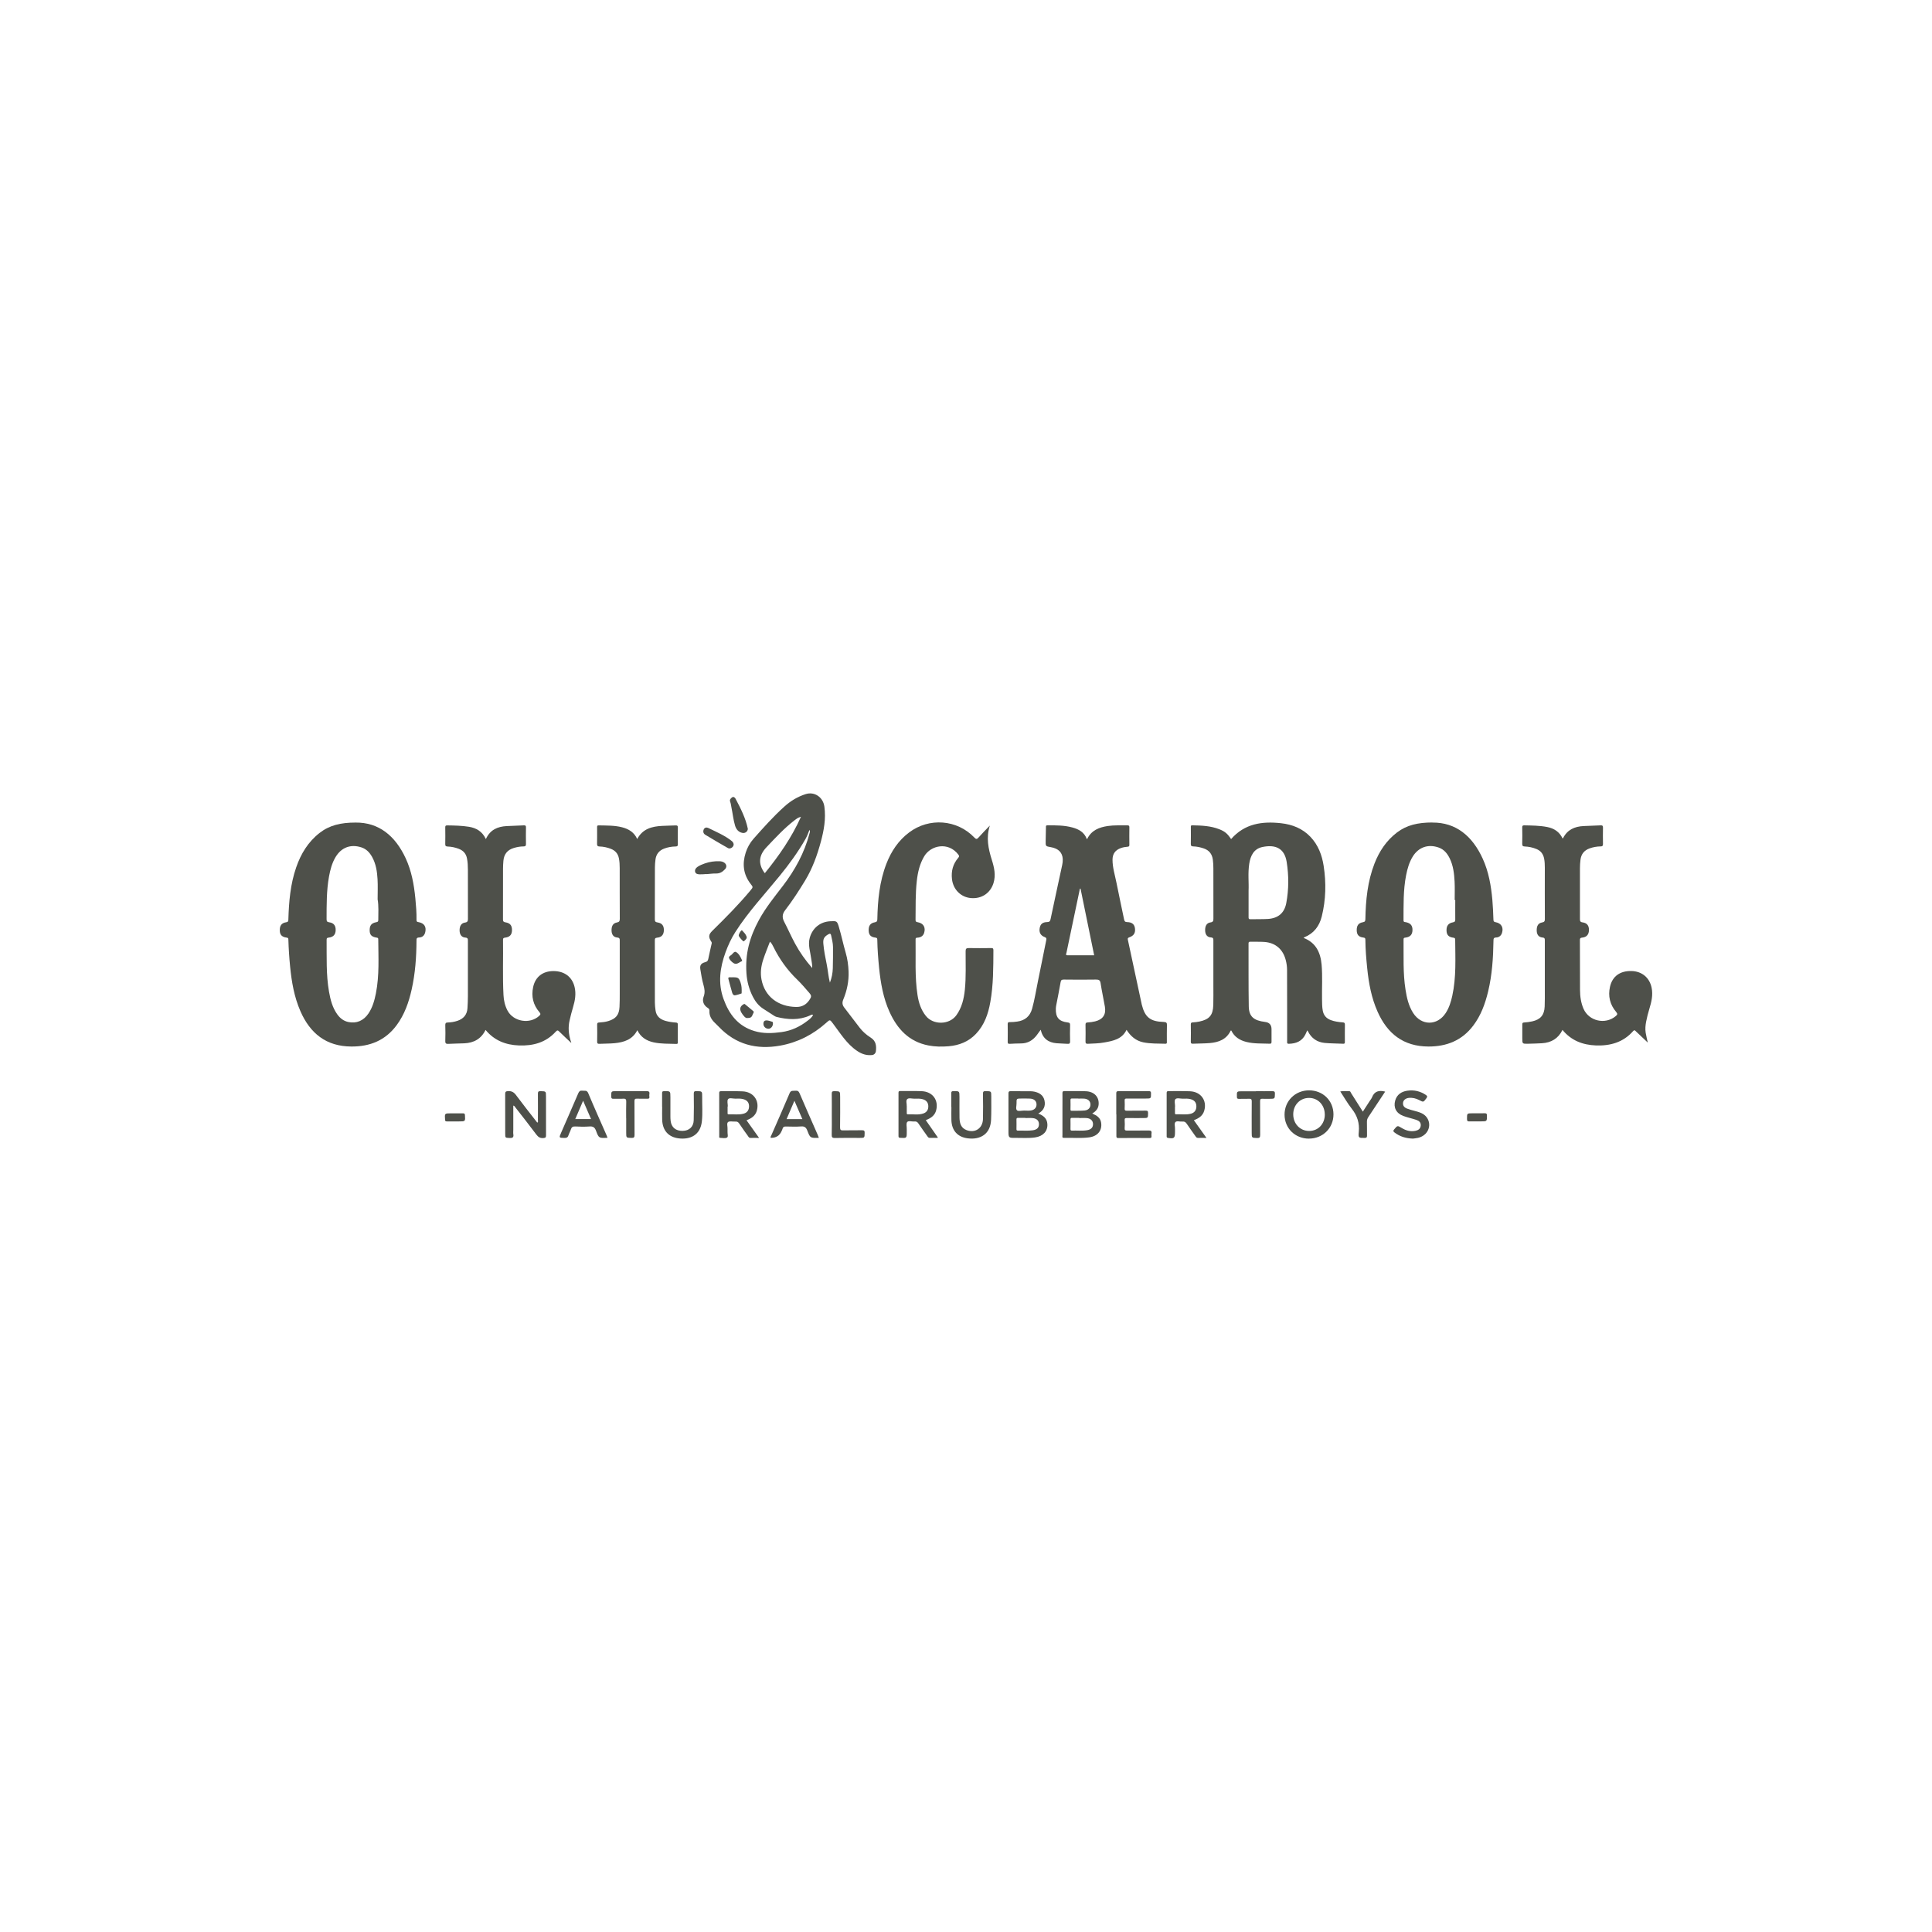 <svg viewBox="0 0 500 500" xmlns="http://www.w3.org/2000/svg" data-name="Layer 1" id="Layer_1">
  <defs>
    <style>
      .cls-1 {
        fill: #4e504a;
        stroke-width: 0px;
      }
    </style>
  </defs>
  <path d="M318.61,217.15c3.51-4.02,8.05-4.64,12.93-4.1,2.91.32,5.53,1.35,7.6,3.52,2,2.11,2.99,4.71,3.42,7.52.68,4.39.58,8.77-.49,13.09-.62,2.5-2.04,4.38-4.49,5.38-.07.03-.12.1-.21.17,3.19,1.22,4.38,3.79,4.66,6.91.26,3,.06,6.02.11,9.03.02.97.01,1.93.19,2.89.23,1.23.94,2.01,2.08,2.44.99.37,2.03.51,3.07.59.41.03.59.12.58.58-.03,1.47-.01,2.93-.01,4.4,0,.3.03.57-.43.55-1.6-.08-3.2-.06-4.79-.21-1.96-.19-3.43-1.2-4.32-2.98-.05-.09-.12-.17-.19-.28-.18.39-.32.75-.5,1.1-.89,1.75-2.42,2.34-4.28,2.38-.53,0-.43-.33-.43-.63,0-2.46,0-4.92,0-7.39,0-3.69-.01-7.38-.02-11.08,0-.87-.12-1.72-.34-2.56-.72-2.81-2.68-4.5-5.57-4.7-1.2-.08-2.41-.02-3.62-.05-.35,0-.44.11-.44.45.02,5.42-.03,10.84.06,16.26.04,2.63,1.26,3.69,4.23,4.05q1.66.2,1.66,1.88c0,1.07,0,2.15,0,3.22,0,.33-.03.55-.46.53-2.01-.08-4.04.04-6.02-.45-1.72-.43-3.14-1.29-3.93-2.96-.07,0-.15,0-.16.02-1.07,2.27-3.08,3.02-5.37,3.22-1.46.13-2.93.1-4.4.17-.39.02-.56-.08-.55-.51.03-1.49.03-2.99,0-4.48,0-.43.14-.51.53-.53.57-.03,1.15-.1,1.71-.22,2.57-.55,3.5-1.64,3.58-4.27.05-1.67.02-3.35.02-5.03,0-3.88,0-7.75,0-11.63,0-.48.02-.79-.66-.84-.96-.06-1.45-.76-1.47-1.81-.03-1.16.41-1.94,1.37-2.07.72-.1.77-.43.77-1.02-.02-4.32-.01-8.64-.01-12.96,0-.76-.04-1.51-.14-2.27-.2-1.48-.98-2.44-2.38-2.91-.87-.29-1.77-.49-2.69-.51-.44-.01-.64-.13-.63-.63.04-1.44.01-2.88.01-4.32,0-.26-.06-.52.37-.51,2.39.05,4.77.13,7.03,1.03,1.41.56,2.07,1.12,3.01,2.53ZM323.13,230.51c0,2.57,0,4.69,0,6.81,0,.35,0,.59.48.58,1.52-.05,3.04.02,4.56-.08,2.63-.18,4.24-1.54,4.72-4.12.66-3.53.66-7.11.1-10.63-.55-3.44-2.77-4.59-6.26-3.87-2.25.47-3.09,2.25-3.42,4.3-.39,2.47-.08,4.97-.18,7Z" class="cls-1"></path>
  <path d="M92.01,212.88c6.02-.07,10.27,3.42,12.96,9.2,1.53,3.29,2.17,6.81,2.52,10.39.18,1.88.34,3.76.3,5.64,0,.46.21.48.54.54,1.42.26,2.03,1.16,1.74,2.52-.18.86-.69,1.42-1.61,1.45-.66.03-.67.32-.67.82-.02,4.25-.32,8.47-1.25,12.63-.74,3.31-1.84,6.48-3.89,9.25-2.91,3.94-6.91,5.55-11.72,5.52-6.51-.03-10.67-3.4-13.18-9.14-1.61-3.68-2.28-7.59-2.67-11.56-.23-2.32-.38-4.64-.45-6.97,0-.35-.09-.48-.47-.52-1.2-.15-1.72-.72-1.75-1.81-.04-1.28.44-1.97,1.66-2.16.57-.09.55-.37.56-.78.14-4.56.52-9.09,2.03-13.44,1.21-3.5,3.07-6.57,6.04-8.89,2.56-2,5.5-2.69,9.31-2.69ZM97.73,232.73c0-1.73.08-3.46-.02-5.18-.11-1.99-.41-3.96-1.39-5.74-.64-1.16-1.48-2.08-2.79-2.51-2.76-.9-5.18,0-6.68,2.5-.94,1.57-1.39,3.31-1.71,5.09-.65,3.63-.61,7.3-.62,10.96,0,.53.09.76.68.84,1.19.16,1.71.88,1.67,2.07-.04,1.13-.61,1.75-1.79,1.89-.37.04-.55.1-.55.54.04,4.5-.16,9.01.62,13.47.37,2.09.89,4.14,2.17,5.9.72.98,1.63,1.69,2.85,1.94,2.09.44,3.94-.34,5.2-2.23,1.05-1.57,1.55-3.35,1.91-5.18.92-4.64.64-9.33.61-14.01,0-.3-.11-.38-.4-.42-1.32-.21-1.79-.7-1.82-1.82-.03-1.32.43-1.94,1.73-2.18.4-.07.5-.21.5-.59,0-1.78.13-3.56-.17-5.34Z" class="cls-1"></path>
  <path d="M370.7,212.88c6.1-.06,10.36,3.49,13.03,9.35,1.54,3.38,2.16,6.98,2.49,10.63.15,1.72.22,3.45.28,5.17.02.43.14.56.55.63,1.47.26,2.11,1.35,1.67,2.77-.23.73-.79,1.17-1.5,1.19-.71.02-.7.37-.71.88-.07,4.4-.35,8.79-1.38,13.08-.76,3.17-1.86,6.21-3.85,8.84-2.91,3.86-6.87,5.43-11.61,5.42-6.47-.02-10.64-3.34-13.16-9.03-1.58-3.55-2.28-7.32-2.67-11.16-.25-2.47-.47-4.95-.48-7.44,0-.39-.11-.52-.52-.57-1.19-.14-1.69-.71-1.72-1.84-.03-1.26.44-1.93,1.6-2.13.52-.09.63-.29.64-.8.09-4.91.56-9.76,2.36-14.39,1.24-3.18,3.07-5.93,5.81-8.03,2.53-1.93,5.43-2.59,9.17-2.59ZM376.6,232.95h-.13c0-1.6.06-3.19-.02-4.79-.11-2.06-.34-4.12-1.27-6.02-.62-1.25-1.44-2.29-2.83-2.79-2.71-.97-5.22-.12-6.73,2.32-.92,1.49-1.39,3.15-1.72,4.84-.76,3.85-.65,7.76-.67,11.66,0,.52.33.43.6.49,1.21.24,1.74.87,1.72,2.04-.02,1.17-.59,1.8-1.81,1.95-.34.04-.51.08-.5.49.05,4.34-.18,8.69.51,13.01.33,2.1.8,4.16,1.96,5.99,2.12,3.34,6.23,3.37,8.41.07.91-1.37,1.38-2.92,1.73-4.5,1.05-4.81.78-9.68.75-14.54,0-.39-.17-.46-.51-.5-1.19-.16-1.7-.71-1.73-1.83-.04-1.24.47-1.93,1.68-2.15.47-.08.58-.26.58-.71-.02-1.67,0-3.35,0-5.02Z" class="cls-1"></path>
  <path d="M210.2,250.48c.04-.85-.17-1.61-.26-2.37-.22-1.78-.89-3.55-.38-5.4.7-2.53,2.71-4.17,5.33-4.29,1.66-.08,1.74-.1,2.22,1.51.66,2.2,1.12,4.46,1.76,6.66.46,1.57.67,3.17.74,4.79.1,2.54-.41,4.99-1.38,7.32-.32.77-.24,1.39.25,2.04,1.34,1.74,2.66,3.5,4.01,5.24.79,1.03,1.77,1.87,2.86,2.56,1.4.88,1.49,2.19,1.32,3.58-.06.45-.45.88-1.02.93-1.4.13-2.59-.24-3.81-1.06-2.75-1.85-4.37-4.61-6.3-7.14-.78-1.03-.75-1.01-1.71-.15-3.43,3.07-7.41,5.1-11.94,5.91-6.08,1.09-11.48-.27-15.85-4.87-.41-.44-.87-.83-1.28-1.27-.74-.79-1.22-1.7-1.16-2.82.02-.39-.09-.59-.43-.8-1.06-.66-1.51-1.76-1.07-2.91.41-1.07.24-2.08-.05-3.07-.38-1.31-.58-2.65-.8-3.99-.18-1.06.17-1.59,1.29-1.88.49-.13.66-.36.76-.82.27-1.35.59-2.69.89-4.03.04-.17,0-.29-.1-.43-.79-1.21-.73-1.86.26-2.83,3.44-3.38,6.84-6.8,9.92-10.51.66-.8.63-.81-.01-1.63-1.9-2.45-2.2-5.18-1.28-8.07.42-1.33,1.11-2.56,2.03-3.6,2.57-2.9,5.15-5.8,8.04-8.39,1.59-1.43,3.4-2.52,5.45-3.17,2.32-.74,4.53.82,4.85,3.25.42,3.12-.11,6.09-.92,9.09-.95,3.52-2.18,6.91-4.07,10.03-1.6,2.64-3.28,5.23-5.17,7.68-.75.97-.81,1.89-.25,2.97.98,1.87,1.82,3.82,2.83,5.68,1.21,2.24,2.67,4.29,4.4,6.28ZM209.49,214.77c-.33.87-.61,1.61-1,2.31-1.95,3.42-4.25,6.58-6.74,9.63-3.89,4.78-8.12,9.29-11.45,14.51-1.05,1.65-1.85,3.38-2.52,5.2-1.45,3.98-2.02,7.99-.53,12.11,1.43,3.95,3.73,7.02,7.98,8.3,2.34.71,4.69.59,7.04.27,2.51-.34,4.75-1.39,6.75-2.95.55-.43,1.11-.84,1.41-1.52-.36-.13-.6.08-.85.19-2.82,1.25-5.7,1.08-8.6.36-.22-.06-.44-.17-.64-.3-.97-.62-1.94-1.24-2.9-1.87-1.14-.76-1.94-1.79-2.57-3-1-1.94-1.55-3.99-1.69-6.14-.16-2.41,0-4.78.59-7.15.58-2.33,1.48-4.48,2.62-6.58,1.73-3.2,4.01-5.99,6.2-8.85,3.15-4.11,5.59-8.57,6.91-13.6.06-.24.23-.48,0-.9ZM199.26,243.7c-.61,1.6-1.25,3.13-1.76,4.71-.54,1.66-.76,3.39-.42,5.11.84,4.35,4.27,7.01,8.98,7.08,1.47.02,2.57-.58,3.38-1.76.62-.9.63-1.17-.08-1.98-.98-1.12-1.94-2.27-3.01-3.3-2.58-2.48-4.62-5.32-6.19-8.52-.23-.46-.46-.93-.89-1.33ZM207.28,211.39c-.79.2-1.18.54-1.59.85-2.69,2.06-4.98,4.55-7.3,7-1.94,2.04-2.27,4.19-.61,6.55.03.04.06.07.17.18,3.62-4.48,6.9-9.14,9.34-14.59ZM214.77,254.32c.48-1.21.72-2.45.76-3.73.06-1.83.05-3.66.05-5.49,0-1.02-.28-2.01-.48-3-.08-.42-.25-.59-.74-.3-1.06.62-1.39,1.16-1.28,2.43.16,1.8.5,3.56.87,5.33.32,1.57.42,3.18.83,4.76Z" class="cls-1"></path>
  <path d="M281.34,217.16c1.12-2.31,3.12-3.05,5.35-3.39,1.69-.25,3.4-.14,5.1-.17.38,0,.49.13.49.5-.02,1.52-.02,3.04,0,4.56,0,.34-.11.44-.44.47-.6.04-1.19.15-1.77.35-1.44.52-2.15,1.5-2.15,3.03,0,2.04.63,3.97,1.02,5.94.62,3.15,1.32,6.29,1.96,9.44.1.5.23.74.82.75,1.23.02,1.86.57,2,1.57.17,1.19-.26,1.95-1.44,2.36-.38.13-.47.26-.39.65,1.2,5.54,2.38,11.09,3.57,16.63.01.05.02.1.03.15.82,3.26,2.19,4.38,5.67,4.48.71.02.87.23.84.89-.05,1.39-.01,2.78-.02,4.16,0,.27.09.61-.39.59-1.91-.06-3.83.02-5.72-.37-1.91-.4-3.26-1.57-4.32-3.23-1.19,2.45-3.5,2.86-5.77,3.27-1.39.26-2.81.27-4.23.34-.48.02-.63-.11-.62-.6.03-1.44.03-2.88,0-4.32,0-.42.09-.58.55-.6.65-.03,1.31-.13,1.94-.28,2.03-.5,2.88-1.78,2.52-3.83-.35-2.01-.79-4-1.1-6.01-.12-.79-.41-.99-1.19-.98-2.78.05-5.56.03-8.34,0-.5,0-.72.1-.82.65-.34,2.01-.76,4.01-1.14,6.01-.05.28-.09.57-.1.86-.07,2.26.79,3.31,3.02,3.57.53.06.69.2.67.74-.04,1.39-.04,2.78,0,4.16.01.53-.16.68-.67.64-.94-.07-1.89-.07-2.83-.15-2.13-.18-3.58-1.21-4.11-3.49-.38.52-.68.96-1,1.38-1.04,1.37-2.37,2.17-4.15,2.16-.94,0-1.89.05-2.83.1-.38.02-.57-.04-.56-.5.03-1.54.02-3.09,0-4.63,0-.38.13-.49.5-.49.65.02,1.3-.05,1.96-.14,2-.27,3.31-1.36,3.85-3.3.67-2.37,1.03-4.8,1.53-7.2.74-3.5,1.4-7.02,2.13-10.53.1-.46.07-.66-.42-.85-1.06-.4-1.46-1.21-1.27-2.31.18-1.03.73-1.53,1.93-1.56.59-.02.77-.2.89-.77.98-4.68,2.01-9.35,3.01-14.02.1-.48.16-.99.14-1.48-.07-1.72-1.13-2.78-3.06-3.11-1.4-.24-1.39-.24-1.36-1.68.03-1.15.05-2.3.07-3.46,0-.26-.06-.52.37-.52,2.18,0,4.35-.02,6.48.56,1.65.45,3.07,1.21,3.73,3ZM279.64,229.97c-.05,0-.1.01-.16.02-.7,3.33-1.4,6.67-2.1,10-.46,2.2-.93,4.39-1.38,6.59-.04.22-.34.65.28.65,2.28,0,4.55,0,6.89,0-1.19-5.79-2.36-11.53-3.53-17.26Z" class="cls-1"></path>
  <path d="M256.17,213.67c-1.01,3.07-.4,5.98.52,8.89.62,1.96,1.06,3.94.42,6-.82,2.6-3.08,4.1-5.84,3.86-2.62-.23-4.59-2.22-4.9-4.9-.24-2.09.26-3.95,1.64-5.54.3-.35.22-.53-.02-.84-2.56-3.34-7.07-2.41-8.78.43-1.19,1.99-1.69,4.15-1.94,6.39-.38,3.36-.29,6.74-.33,10.12,0,.47.2.53.57.59,1.47.26,2.1,1.35,1.65,2.77-.27.84-.92,1.17-1.73,1.23-.29.02-.49.03-.48.42.08,4.81-.24,9.64.5,14.43.3,1.95.89,3.81,2.16,5.4,1.92,2.4,6.07,2.33,7.88-.16,1.43-1.97,1.96-4.25,2.21-6.61.34-3.31.18-6.64.2-9.97,0-.65.18-.83.83-.82,1.91.04,3.83.02,5.74,0,.39,0,.62.02.62.53-.02,4.5,0,9.01-.8,13.46-.54,3.04-1.52,5.91-3.73,8.23-1.93,2.02-4.34,2.96-7.06,3.19-1.75.15-3.51.13-5.25-.21-5.03-.98-8.06-4.28-10.06-8.72-1.62-3.59-2.28-7.43-2.68-11.32-.24-2.42-.43-4.85-.47-7.29,0-.36-.06-.54-.5-.58-1.16-.12-1.68-.69-1.73-1.74-.06-1.31.41-2.01,1.59-2.22.51-.09.64-.27.65-.79.1-4.91.56-9.77,2.36-14.4,1.25-3.2,3.09-5.98,5.88-8.07,5.16-3.89,12.4-3.35,16.85,1.31.46.48.68.5,1.11,0,.93-1.06,1.93-2.05,2.91-3.07Z" class="cls-1"></path>
  <path d="M426.49,269.86c-1.02-.96-2.08-1.95-3.14-2.97-.24-.23-.37-.41-.7-.04-2.55,2.9-5.89,3.84-9.61,3.71-3.42-.13-6.4-1.25-8.67-4.02-1.09,2.24-2.92,3.31-5.32,3.45-1.2.07-2.41.1-3.61.13-1.47.03-1.47.01-1.47-1.45,0-1.18.01-2.36,0-3.54,0-.37.09-.49.47-.51.7-.05,1.41-.13,2.1-.29,2.15-.48,3.13-1.64,3.22-3.84.06-1.44.04-2.88.04-4.32,0-4.27,0-8.54,0-12.81,0-.45-.04-.68-.6-.73-.99-.09-1.47-.74-1.5-1.77-.03-1.24.38-1.95,1.39-2.13.58-.1.73-.33.72-.9-.03-4.43-.01-8.85-.01-13.28,0-.79-.03-1.57-.18-2.34-.23-1.2-.88-2.04-2.02-2.5-.96-.39-1.95-.6-2.98-.64-.48-.02-.68-.15-.67-.69.04-1.41.03-2.83,0-4.24,0-.4.09-.55.52-.54,1.99.04,3.98.05,5.95.43,1.8.35,3.18,1.27,3.98,2.97.05-.04.11-.06.13-.1,1.1-2.2,3.01-3.01,5.33-3.12,1.47-.07,2.93-.1,4.4-.18.52-.03.6.19.59.64-.02,1.39-.03,2.78,0,4.16.01.48-.13.65-.61.65-.97.01-1.93.18-2.85.51-1.39.5-2.18,1.47-2.36,2.94-.09.73-.14,1.46-.14,2.19,0,4.37,0,8.75,0,13.12,0,.53.05.82.69.9,1.15.15,1.67.86,1.64,2.01-.02,1.13-.6,1.82-1.75,1.93-.49.04-.59.2-.59.65.02,4.29,0,8.59.03,12.88.01,1.68.23,3.34.91,4.9,1.41,3.2,5.63,4.15,8.32,1.9.43-.36.56-.58.12-1.09-1.61-1.89-2.14-4.11-1.59-6.53.62-2.71,2.61-4.13,5.55-4.06,2.71.06,4.69,1.72,5.22,4.33.38,1.87-.03,3.64-.57,5.4-.34,1.13-.64,2.26-.86,3.42-.17.93-.26,1.88-.11,2.81.14.9.38,1.78.56,2.6Z" class="cls-1"></path>
  <path d="M125.76,217.12c1.11-2.42,3.04-3.2,5.35-3.33,1.49-.08,2.99-.11,4.48-.19.41-.02.54.1.53.52-.02,1.44-.03,2.88,0,4.32,0,.44-.12.6-.56.61-.89,0-1.77.15-2.63.42-1.64.5-2.5,1.61-2.65,3.31-.13,1.36-.1,2.72-.1,4.08,0,3.69,0,7.38-.01,11.08,0,.47.1.67.61.75,1.27.2,1.75.84,1.72,2.1-.03,1.13-.58,1.73-1.79,1.87-.39.05-.54.15-.53.56.07,4.76-.13,9.53.12,14.29.07,1.39.37,2.75,1.03,4,1.53,2.92,5.8,3.63,8.23,1.38.37-.34.39-.54.05-.93-1.63-1.89-2.16-4.1-1.63-6.52.57-2.65,2.49-4.12,5.25-4.13,2.84,0,4.84,1.5,5.47,4.11.43,1.79.12,3.53-.4,5.25-.34,1.13-.63,2.26-.89,3.41-.41,1.76-.26,3.48.25,5.19.07.24.21.46.17.63-.99-.94-2.04-1.88-3.03-2.87-.38-.38-.55-.51-.99-.02-2.55,2.81-5.85,3.69-9.52,3.55-3.42-.13-6.39-1.29-8.63-4.02-1.14,2.35-3.05,3.36-5.52,3.47-1.36.06-2.73.06-4.09.14-.58.03-.83-.08-.81-.75.06-1.36.03-2.72,0-4.08,0-.47.08-.69.62-.7.86-.02,1.72-.16,2.54-.44,1.58-.53,2.48-1.61,2.58-3.28.06-1.02.11-2.04.11-3.06.01-4.77,0-9.53,0-14.3,0-.5.03-.85-.69-.9-.95-.06-1.44-.79-1.46-1.82-.02-1.15.43-1.92,1.39-2.06.72-.1.77-.44.77-1.03-.02-4.22,0-8.43-.01-12.65,0-.97-.05-1.93-.23-2.89-.23-1.25-.94-2.05-2.11-2.51-.94-.36-1.91-.57-2.91-.6-.47-.02-.63-.18-.61-.66.03-1.41.02-2.83,0-4.24,0-.36.03-.58.5-.57,1.89.03,3.78.06,5.64.36,1.9.31,3.44,1.2,4.36,3.16Z" class="cls-1"></path>
  <path d="M164.96,266.58c-1.27,2.5-3.49,3.16-5.92,3.4-1.28.12-2.57.09-3.85.16-.44.02-.67-.04-.65-.58.04-1.47.03-2.93,0-4.4,0-.43.14-.52.54-.54.78-.05,1.56-.13,2.32-.36,1.98-.59,2.83-1.61,2.93-3.66.06-1.15.06-2.3.06-3.45,0-4.56,0-9.11,0-13.67,0-.49,0-.79-.66-.85-.94-.08-1.42-.76-1.46-1.74-.04-1.23.38-1.97,1.37-2.15.62-.11.76-.36.76-.96-.03-4.37-.01-8.75-.02-13.12,0-.84-.04-1.67-.2-2.5-.24-1.21-.91-2.01-2.06-2.47-.96-.38-1.95-.59-2.98-.62-.46-.02-.63-.17-.62-.65.03-1.41.01-2.83.01-4.24,0-.29-.05-.58.41-.57,2.04.05,4.09-.02,6.09.5,1.68.44,3.09,1.28,3.88,3.03,1.41-2.66,3.82-3.27,6.47-3.4,1.15-.06,2.31-.07,3.46-.12.42-.02.6.08.59.55-.03,1.44-.03,2.88,0,4.32.01.48-.19.57-.59.58-1.03.02-2.03.19-2.99.56-1.32.51-2.06,1.49-2.22,2.88-.08.65-.14,1.3-.14,1.96-.01,4.48,0,8.96-.02,13.43,0,.56.14.74.7.83,1.15.17,1.66.84,1.64,2.01-.02,1.14-.58,1.83-1.74,1.93-.57.05-.6.29-.6.74.01,5.34,0,10.68.01,16.03,0,.68.08,1.36.17,2.03.2,1.51,1.16,2.33,2.56,2.73.89.25,1.79.38,2.71.44.42.02.51.18.5.57-.02,1.47,0,2.93,0,4.4,0,.29.06.58-.41.56-1.96-.08-3.93.02-5.87-.41-1.82-.41-3.3-1.29-4.2-3.14Z" class="cls-1"></path>
  <path d="M282.67,288.18c1.16.5,2.1,1.07,2.3,2.36.31,2.01-.88,3.52-3.1,3.81-2.16.29-4.34.07-6.52.13-.55.02-.39-.38-.39-.66,0-2.41,0-4.82,0-7.23,0-1.23.02-2.46,0-3.69,0-.42.12-.53.53-.53,1.83.03,3.67-.03,5.5.04,2.2.08,3.52,1.5,3.33,3.49-.1,1.03-.71,1.71-1.64,2.27ZM279.31,289.34v-.04c-.6,0-1.2.01-1.81,0-.33-.01-.47.07-.46.43.02.81.01,1.62,0,2.43,0,.26.02.46.37.44,1.31-.05,2.62.11,3.92-.1,1.06-.17,1.57-.74,1.54-1.64-.03-.82-.61-1.41-1.61-1.5-.65-.06-1.31-.01-1.96-.01ZM279.07,284.31v-.02c-.52,0-1.05.02-1.57,0-.33-.01-.47.07-.46.43.03.78.01,1.57,0,2.35,0,.23,0,.41.32.4,1.12-.03,2.26.03,3.37-.08,1-.1,1.52-.78,1.48-1.62-.04-.82-.66-1.38-1.66-1.45-.5-.03-.99,0-1.49,0Z" class="cls-1"></path>
  <path d="M268.69,288.19c1.34.51,2.29,1.26,2.37,2.72.11,1.85-1.11,3.16-3.21,3.46-1.67.24-3.35.09-5.02.11-1.84.02-1.84,0-1.84-1.86,0-3.19,0-6.38,0-9.57,0-.48.08-.68.63-.66,1.65.04,3.3,0,4.95.02.36,0,.73.03,1.09.1,1.31.28,2.36.91,2.66,2.32.3,1.45-.22,2.56-1.61,3.36ZM265.37,289.34v-.04c-.63,0-1.26.01-1.89,0-.29,0-.42.08-.42.4.02.84.01,1.68,0,2.51,0,.25.06.4.34.39,1.31-.04,2.62.11,3.92-.09,1.08-.16,1.58-.7,1.56-1.61-.01-.87-.59-1.45-1.65-1.54-.62-.06-1.26-.01-1.88-.01ZM264.94,287.41s0,0,0,0c.6,0,1.21.07,1.8-.01,1.02-.14,1.56-.79,1.51-1.66-.05-.82-.65-1.37-1.66-1.42-.75-.04-1.51-.02-2.27-.02-1.24,0-1.26,0-1.24,1.27.01.62-.28,1.43.13,1.79.34.29,1.14.06,1.73.06Z" class="cls-1"></path>
  <path d="M132.84,286.1c0,2.11,0,4.19,0,6.27,0,.39-.05.79.01,1.18.14.84-.23,1-.99.96-1.1-.06-1.11-.02-1.11-1.13,0-3.4.01-6.8-.01-10.2,0-.57.09-.77.74-.8.94-.05,1.51.28,2.06,1.02,1.79,2.41,3.66,4.76,5.51,7.14.29-.16.16-.39.16-.57.01-2.28.02-4.55,0-6.83,0-.54.06-.78.7-.75,1.39.05,1.39,0,1.39,1.38,0,3.35-.01,6.7.01,10.05,0,.55-.14.66-.69.71-.83.06-1.32-.25-1.81-.9-1.77-2.37-3.6-4.69-5.42-7.02-.13-.17-.22-.42-.55-.49Z" class="cls-1"></path>
  <path d="M338.77,294.68c-3.59,0-6.32-2.67-6.33-6.2-.01-3.55,2.75-6.29,6.34-6.3,3.59,0,6.31,2.66,6.32,6.2.02,3.55-2.75,6.29-6.34,6.29ZM342.85,288.43c0-2.44-1.74-4.28-4.05-4.29-2.36-.01-4.14,1.85-4.11,4.3.02,2.42,1.79,4.25,4.11,4.25,2.34,0,4.06-1.8,4.06-4.26Z" class="cls-1"></path>
  <path d="M239.6,289.91c1.07,1.54,2.09,2.99,3.1,4.45,0,.01-.02.05-.05.12-.65,0-1.32-.02-1.99,0-.36.02-.5-.2-.67-.44-.77-1.09-1.56-2.17-2.3-3.28-.26-.4-.55-.57-1.02-.52-.65.07-1.53-.28-1.88.13-.33.38-.1,1.24-.12,1.89,0,.21,0,.42,0,.63,0,1.69,0,1.68-1.69,1.58-.34-.02-.45-.1-.45-.45,0-3.75.01-7.49,0-11.24,0-.37.15-.42.46-.42,1.86.02,3.73-.04,5.58.04,2.76.12,4.37,2.28,3.72,4.9-.34,1.38-1.37,2.09-2.69,2.59ZM234.67,286.21c0,.67,0,1.22,0,1.77,0,.18-.03.41.24.4,1.37-.07,2.78.25,4.12-.24.87-.32,1.27-1.03,1.21-1.97-.05-.87-.56-1.46-1.47-1.7-.69-.19-1.4-.15-2.1-.13-.65.01-1.49-.28-1.89.12-.4.4-.07,1.24-.12,1.76Z" class="cls-1"></path>
  <path d="M308.98,289.92c1.09,1.53,2.13,2.99,3.25,4.57-.81,0-1.48-.02-2.15,0-.35.02-.51-.18-.68-.42-.75-1.07-1.53-2.12-2.25-3.21-.29-.44-.6-.66-1.13-.6-.62.07-1.43-.25-1.81.12-.38.38-.08,1.19-.12,1.81-.01.26,0,.52,0,.78,0,1.6-.23,1.77-1.83,1.52-.35-.06-.33-.25-.33-.49,0-3.71,0-7.43,0-11.14,0-.39.13-.48.49-.48,1.86.02,3.72-.04,5.57.04,2.78.12,4.41,2.36,3.68,4.97-.37,1.34-1.38,2.03-2.69,2.51ZM304.12,286.37s-.03,0-.04,0c0,.52,0,1.05,0,1.57,0,.2-.05.45.28.44,1.28-.06,2.57.18,3.83-.15.97-.25,1.46-.98,1.43-1.98-.03-.96-.53-1.54-1.54-1.8-.65-.17-1.3-.13-1.95-.11-.67.01-1.57-.3-1.95.14-.32.37-.07,1.25-.07,1.9Z" class="cls-1"></path>
  <path d="M193.2,289.92c1.09,1.53,2.13,2.99,3.25,4.57-.84,0-1.53-.02-2.22,0-.37.02-.49-.25-.65-.48-.76-1.06-1.53-2.12-2.25-3.21-.28-.43-.59-.59-1.09-.54-.62.05-1.43-.19-1.82.13-.4.33-.09,1.17-.13,1.79-.02.29.01.58,0,.86-.03.46.23,1.12-.12,1.34-.48.31-1.17.1-1.76.1-.38,0-.27-.32-.27-.53,0-3.69,0-7.37-.01-11.06,0-.37.1-.5.48-.49,1.86.02,3.72-.04,5.57.04,2.78.12,4.41,2.35,3.7,4.96-.37,1.34-1.37,2.04-2.69,2.52ZM188.36,286.35s-.04,0-.06,0c0,.52,0,1.05,0,1.57,0,.19-.08.47.26.46,1.3-.05,2.63.19,3.91-.17.95-.26,1.42-1.01,1.38-2.02-.04-.92-.55-1.48-1.52-1.74-.67-.18-1.35-.13-2.03-.12-.65.01-1.53-.3-1.87.13-.32.39-.07,1.24-.07,1.89Z" class="cls-1"></path>
  <path d="M288.89,288.4c0-1.81.01-3.61,0-5.42,0-.43.09-.59.56-.59,2.62.02,5.24.02,7.86,0,.44,0,.57.11.57.56,0,1.35.03,1.35-1.34,1.35-1.65,0-3.3.01-4.95,0-.39,0-.56.08-.53.51.04.71.03,1.41,0,2.12-.02.42.13.52.53.52,1.63-.02,3.25.01,4.88-.02.52-.01.66.13.65.65-.02,1.26,0,1.27-1.27,1.27-1.39,0-2.78.02-4.17-.01-.45,0-.66.06-.62.58.05.68.05,1.36,0,2.04-.04.55.18.64.67.63,1.83-.02,3.67.01,5.51-.02.6-.01.87.13.77.77-.04.23-.02.47,0,.71.02.32-.08.47-.44.47-2.73-.01-5.45-.02-8.18,0-.48,0-.47-.26-.47-.6,0-1.83,0-3.67,0-5.5Z" class="cls-1"></path>
  <path d="M171.35,286.43c0-1.15.01-2.3,0-3.45,0-.41.05-.59.53-.59,1.62-.01,1.62-.04,1.62,1.56,0,1.62,0,3.24,0,4.87,0,.42.01.84.06,1.25.19,1.69,1.34,2.64,3.13,2.6,1.67-.04,2.79-1.05,2.84-2.72.07-2.3.05-4.6.02-6.91,0-.52.14-.66.65-.65,1.52.01,1.54-.01,1.52,1.49-.02,2.09.14,4.19-.07,6.27-.37,3.69-3.09,4.8-5.97,4.46-2.7-.32-4.21-2.05-4.31-4.81-.04-1.12,0-2.25,0-3.37h0Z" class="cls-1"></path>
  <path d="M211.92,294.47c-2.2.06-2.24.08-2.98-1.85-.31-.82-.7-1.17-1.62-1.1-1.3.1-2.62.04-3.92.02-.45-.01-.75.09-.87.56-.05.2-.15.39-.23.58q-.8,1.86-2.86,1.79c-.07-.31.13-.54.24-.79,1.56-3.58,3.16-7.15,4.67-10.76.34-.82.91-.57,1.46-.64.55-.06.87.07,1.12.66,1.52,3.57,3.1,7.12,4.66,10.68.11.26.21.52.33.85ZM205.6,284.87c-.72,1.69-1.37,3.21-2.03,4.75h4.08c-.68-1.58-1.34-3.09-2.06-4.75Z" class="cls-1"></path>
  <path d="M157.21,294.46c-2.18.11-2.24.13-2.96-1.82-.33-.89-.77-1.18-1.7-1.11-1.22.09-2.46.07-3.69,0-.65-.03-.94.19-1.12.77-.16.52-.46,1-.62,1.52-.17.54-.48.69-1.03.68-1.45-.04-1.46-.01-.86-1.38,1.48-3.39,2.97-6.78,4.43-10.19.22-.52.49-.74,1.04-.66.56.09,1.17-.24,1.53.63,1.54,3.68,3.18,7.32,4.78,10.97.07.16.12.33.21.58ZM150.91,284.87c-.73,1.7-1.37,3.21-2.03,4.74h4.08c-.68-1.56-1.32-3.06-2.05-4.74Z" class="cls-1"></path>
  <path d="M246.19,286.52c0-1.2.02-2.41,0-3.61,0-.42.12-.52.53-.52,1.59-.03,1.59-.05,1.59,1.57,0,1.78-.02,3.56.01,5.34.03,1.37.37,2.62,1.82,3.17,2.21.85,4.19-.47,4.25-2.86.05-2.17.04-4.35,0-6.52-.01-.62.18-.72.74-.71,1.41.04,1.41,0,1.41,1.38,0,2.02.04,4.03-.05,6.05-.16,3.66-2.74,5.21-6.04,4.79-2.65-.33-4.14-2.03-4.23-4.7-.04-1.12,0-2.25,0-3.38,0,0-.01,0-.02,0Z" class="cls-1"></path>
  <path d="M365.67,294.67c-1.9-.06-3.43-.55-4.79-1.6-.36-.28-.35-.45-.07-.79.86-1.03.84-1.03,1.97-.35,1.08.66,2.24.99,3.52.73.71-.15,1.27-.48,1.38-1.29.11-.88-.44-1.31-1.15-1.55-1.11-.37-2.27-.61-3.37-1.02-1.83-.68-2.6-2.19-2.08-4,.44-1.53,1.61-2.3,3.1-2.52,1.71-.26,3.32.09,4.79,1.06.41.27.5.46.17.9-.76,1.02-.74,1.05-1.85.46-.86-.45-1.76-.67-2.72-.56-.78.09-1.37.57-1.46,1.21-.11.82.33,1.27,1.03,1.55,1.21.49,2.53.64,3.73,1.18,2.19,1,2.69,3.72.99,5.4-.52.51-1.15.82-1.84.99-.51.12-1.03.15-1.35.2Z" class="cls-1"></path>
  <path d="M358.48,282.51c-1.46,2.22-2.89,4.4-4.34,6.56-.26.39-.39.77-.38,1.24.03,1.2,0,2.41.02,3.61,0,.45-.15.57-.58.57-1.58.02-1.7.03-1.55-1.52.23-2.29-.38-4.21-1.8-6.01-1.1-1.39-1.97-2.95-2.99-4.5.82-.14,1.59-.06,2.35-.06.29,0,.33.3.45.49,1,1.56,1.99,3.13,3.04,4.8.61-.94,1.18-1.83,1.76-2.72.21-.33.48-.64.62-.99.62-1.59,1.81-1.88,3.41-1.47Z" class="cls-1"></path>
  <path d="M162.05,289.41c0-1.41-.03-2.83.02-4.24.02-.63-.12-.88-.8-.83-.83.06-1.68,0-2.51.02-.45.02-.57-.14-.57-.58-.01-1.39-.03-1.39,1.32-1.39,2.59,0,5.18.02,7.78-.01.6,0,.87.13.77.76-.04.23-.03.47,0,.7.06.44-.15.52-.54.51-.89-.02-1.78.03-2.67-.02-.54-.03-.65.18-.65.67.02,2.9,0,5.81.02,8.71,0,.62-.16.8-.78.78-1.38-.04-1.38,0-1.38-1.4,0-1.23,0-2.46,0-3.69Z" class="cls-1"></path>
  <path d="M325.04,282.4c1.41,0,2.83.02,4.24,0,.48,0,.68.07.67.62-.03,1.34,0,1.35-1.35,1.35-.63,0-1.26.03-1.88-.01-.5-.04-.61.15-.61.62.02,2.9,0,5.81.02,8.71,0,.63-.13.86-.8.83-1.38-.05-1.39-.01-1.39-1.4,0-2.69-.02-5.39.01-8.08,0-.56-.16-.71-.7-.68-.86.04-1.73,0-2.59.02-.38.01-.54-.07-.55-.5-.04-1.46-.06-1.46,1.39-1.46,1.18,0,2.36,0,3.53,0Z" class="cls-1"></path>
  <path d="M215.27,288.45c0-1.78.02-3.56-.01-5.34,0-.52.08-.73.67-.72,1.5.03,1.5,0,1.5,1.51,0,2.62.03,5.24-.02,7.85-.01.69.2.81.83.79,1.62-.05,3.25,0,4.87-.03.51,0,.67.12.66.65-.02,1.33,0,1.33-1.31,1.33-2.12,0-4.25-.04-6.37.02-.73.02-.86-.22-.84-.88.05-1.73.02-3.46.02-5.18Z" class="cls-1"></path>
  <path d="M193.54,214.44c0,.78-.71,1.25-1.38,1.12-1.04-.2-1.62-.91-1.92-1.87-.47-1.55-.61-3.17-.95-4.75-.1-.48-.14-.98-.32-1.45-.21-.52.14-.88.49-1.13.39-.28.75.06.9.35,1.35,2.53,2.63,5.1,3.17,7.74Z" class="cls-1"></path>
  <path d="M182.82,226.2c-.57.03-1.15.1-1.72.08-.46-.01-1.01-.09-1.18-.58-.18-.54.11-1.02.57-1.34.58-.4,1.23-.67,1.9-.9,1.25-.44,2.53-.62,3.85-.57.46.02.88.12,1.25.4.58.44.64,1.14.15,1.66-.63.67-1.32,1.13-2.31,1.11-.83-.02-1.67.11-2.5.17,0,0,0-.01,0-.02Z" class="cls-1"></path>
  <path d="M189.87,218.51c.03.69-.87,1.32-1.48.97-1.97-1.12-3.92-2.27-5.86-3.44-.51-.31-.63-.84-.41-1.37.23-.54.77-.6,1.21-.38,2.07,1.02,4.23,1.91,6.05,3.37.27.22.46.5.49.86Z" class="cls-1"></path>
  <path d="M117.74,290.22c-.7,0-1.41-.01-2.11,0-.34,0-.43-.11-.45-.44-.11-1.65-.12-1.65,1.51-1.65,1.04,0,2.09.01,3.13,0,.36,0,.49.1.51.48.1,1.61.11,1.61-1.5,1.61-.37,0-.73,0-1.1,0Z" class="cls-1"></path>
  <path d="M382.23,290.22c-.65,0-1.31-.03-1.96,0-.5.03-.61-.16-.61-.63,0-1.47-.03-1.47,1.4-1.47,1.04,0,2.09.02,3.13-.01.46-.01.63.08.63.59,0,1.51.02,1.51-1.5,1.51-.37,0-.73,0-1.1,0Z" class="cls-1"></path>
  <path d="M189.72,252.92c1.31,0,1.52.15,1.95,1.41.28.81.3,1.64.27,2.48,0,.1,0,.29-.04.3-.55.18-1.1.39-1.67.47-.43.06-.65-.34-.75-.69-.35-1.18-.65-2.37-.97-3.55-.08-.31.02-.44.34-.42.29.02.58,0,.86,0Z" class="cls-1"></path>
  <path d="M193.45,263.46c-.28.06-.55-.1-.8-.36-.31-.32-.57-.68-.79-1.06-.53-.94-.32-1.62.6-2.16.24-.14.34,0,.46.11.64.53,1.28,1.07,1.93,1.6.17.14.3.27.16.52-.28.47-.32,1.13-.99,1.3-.15.04-.31.03-.56.05Z" class="cls-1"></path>
  <path d="M190.34,249.43c-.56-.01-1.68-1.09-1.69-1.65,0-.09.06-.19.13-.26.08-.1.19-.19.3-.25.5-.27.89-1.17,1.4-.89.75.41,1.18,1.28,1.54,2.1.05.11.07.23-.04.27-.55.21-.98.71-1.63.68Z" class="cls-1"></path>
  <path d="M200.04,264.89c0,.74-.56,1.38-1.2,1.35-.8-.04-1.35-.68-1.26-1.46.05-.43.27-.68.69-.7.55-.02,1.07.19,1.58.35.22.07.19.28.19.46Z" class="cls-1"></path>
  <path d="M191.94,240.76s.07-.02.08,0c.46.49.97.97,1.19,1.61.18.52-.28.84-.62,1.17-.04.03-.08.07-.13.08-.19.03-1.23-1.17-1.27-1.47-.05-.34.51-1.34.76-1.37Z" class="cls-1"></path>
</svg>